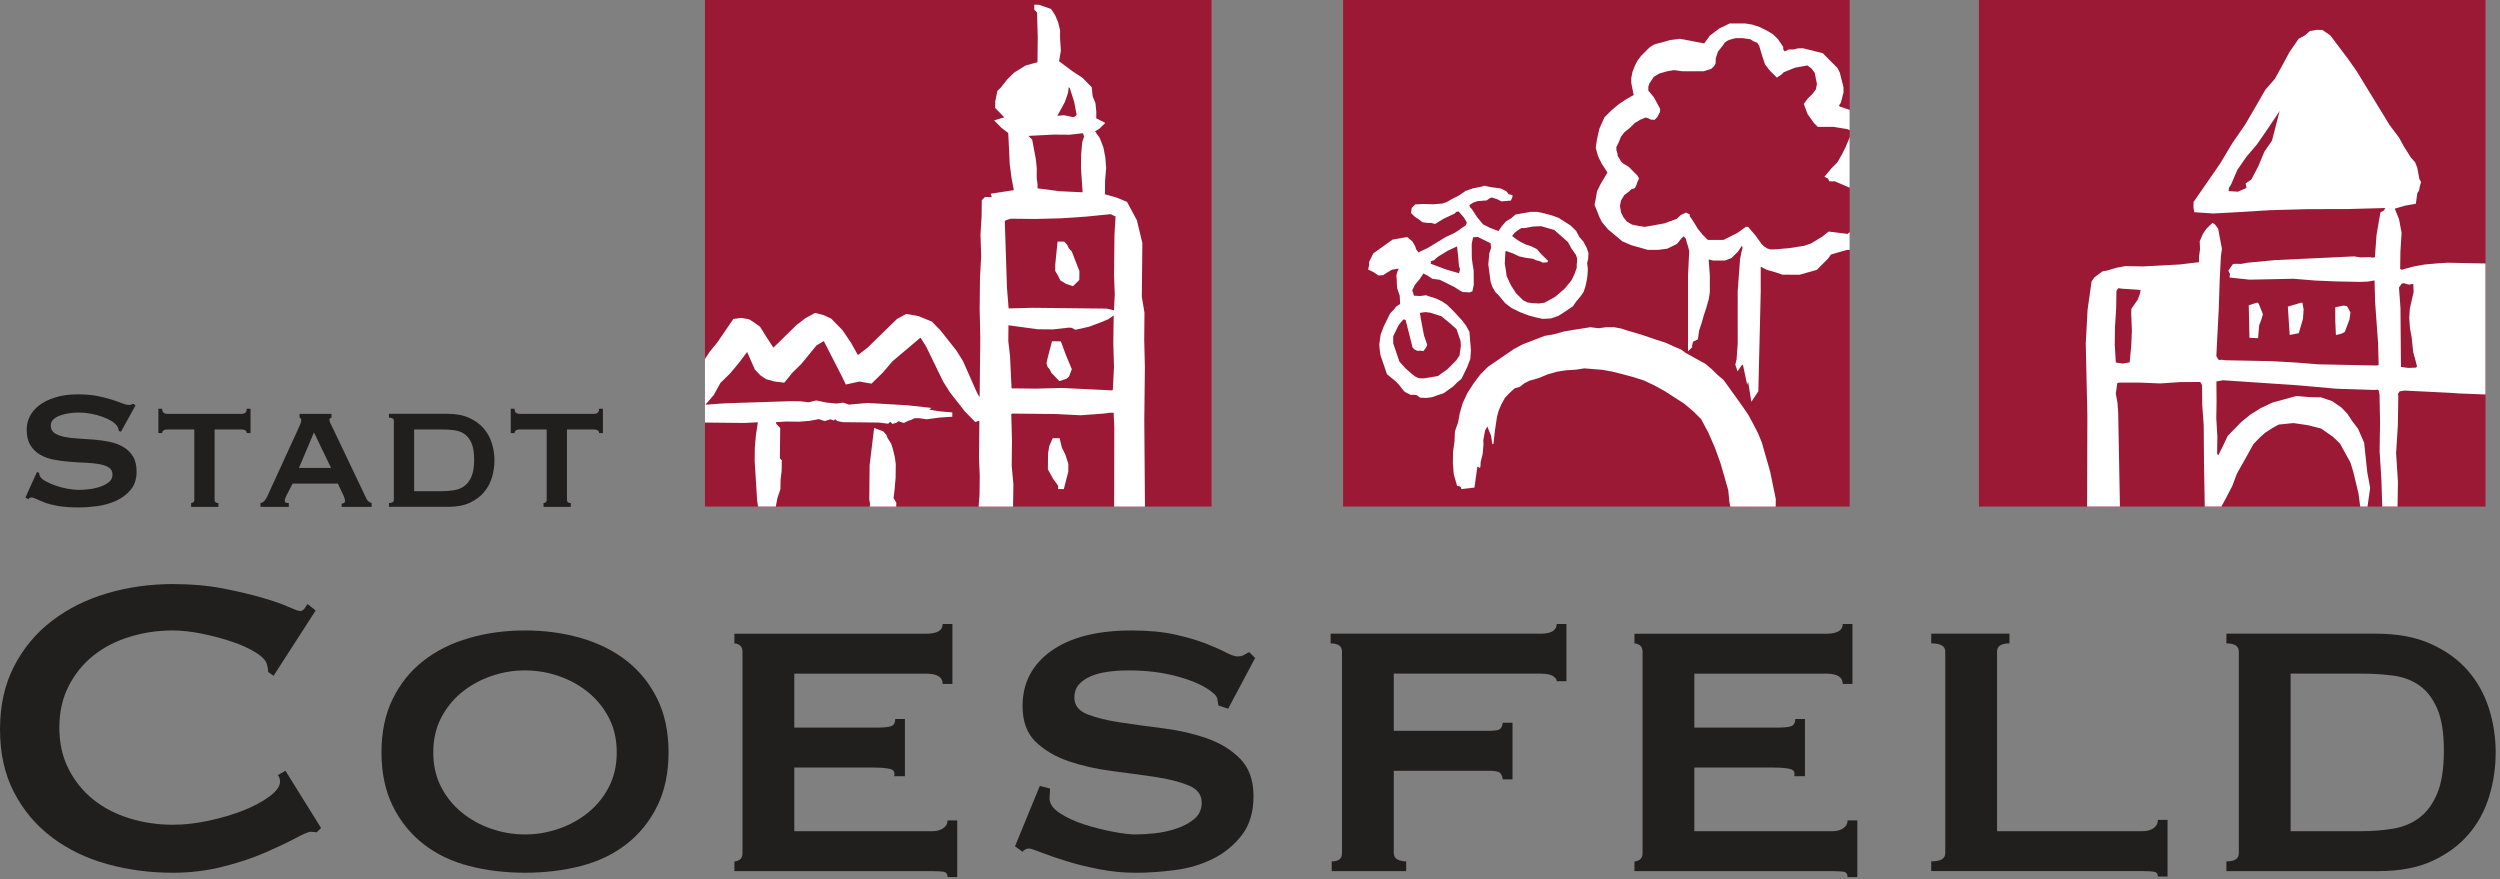 <?xml version="1.0" encoding="UTF-8" standalone="no"?><!DOCTYPE svg PUBLIC "-//W3C//DTD SVG 1.1//EN" "http://www.w3.org/Graphics/SVG/1.1/DTD/svg11.dtd"><svg width="100%" height="100%" viewBox="0 0 489 172" version="1.1" xmlns="http://www.w3.org/2000/svg" xmlns:xlink="http://www.w3.org/1999/xlink" xml:space="preserve" xmlns:serif="http://www.serif.com/" style="fill-rule:evenodd;clip-rule:evenodd;stroke-linejoin:round;stroke-miterlimit:2;"><rect x="0" y="0" width="489" height="172" fill="#808080" stroke="none"/><g><g><path d="M7.245,92.308l0.414,0.207c0,0.246 0.053,0.467 0.163,0.661c0.194,0.33 0.573,0.656 1.136,0.973c0.569,0.317 1.216,0.599 1.947,0.846c0.727,0.246 1.494,0.449 2.295,0.599c0.797,0.154 1.516,0.229 2.15,0.229c0.467,-0 1.074,-0.035 1.819,-0.106c0.744,-0.066 1.471,-0.211 2.189,-0.432c0.718,-0.22 1.339,-0.524 1.863,-0.911c0.52,-0.384 0.784,-0.894 0.784,-1.529c0,-0.634 -0.242,-1.101 -0.722,-1.409c-0.485,-0.3 -1.119,-0.52 -1.903,-0.661c-0.784,-0.137 -1.683,-0.225 -2.687,-0.269c-1.009,-0.039 -2.035,-0.101 -3.083,-0.185c-1.044,-0.083 -2.07,-0.22 -3.079,-0.414c-1.004,-0.189 -1.903,-0.515 -2.687,-0.969c-0.784,-0.458 -1.418,-1.075 -1.903,-1.863c-0.48,-0.784 -0.722,-1.81 -0.722,-3.079c-0,-0.854 0.198,-1.696 0.599,-2.524c0.401,-0.823 1.013,-1.555 1.841,-2.189c0.828,-0.634 1.872,-1.149 3.141,-1.55c1.268,-0.401 2.757,-0.599 4.466,-0.599c1.462,-0 2.726,0.11 3.806,0.33c1.074,0.22 2.004,0.454 2.788,0.7c0.784,0.251 1.449,0.485 1.986,0.705c0.538,0.22 0.983,0.33 1.344,0.33c0.383,0 0.66,-0.083 0.828,-0.246l0.493,0.33l-2.85,5.167l-0.414,-0.163c-0.057,-0.388 -0.167,-0.705 -0.334,-0.952c-0.221,-0.33 -0.582,-0.656 -1.093,-0.973c-0.511,-0.317 -1.11,-0.599 -1.801,-0.846c-0.688,-0.251 -1.432,-0.449 -2.229,-0.599c-0.802,-0.154 -1.599,-0.229 -2.401,-0.229c-0.603,0 -1.233,0.049 -1.881,0.146c-0.647,0.096 -1.233,0.242 -1.757,0.431c-0.524,0.194 -0.956,0.45 -1.299,0.767c-0.348,0.317 -0.52,0.709 -0.52,1.18c-0,0.661 0.242,1.154 0.722,1.489c0.485,0.33 1.119,0.577 1.903,0.744c0.784,0.163 1.683,0.273 2.687,0.331c1.009,0.053 2.035,0.123 3.083,0.207c1.044,0.079 2.07,0.224 3.079,0.431c1.004,0.207 1.903,0.538 2.687,0.996c0.784,0.453 1.418,1.066 1.903,1.837c0.48,0.77 0.722,1.779 0.722,3.017c0,1.436 -0.379,2.607 -1.136,3.515c-0.758,0.911 -1.7,1.625 -2.832,2.149c-1.132,0.524 -2.353,0.877 -3.661,1.057c-1.308,0.176 -2.528,0.269 -3.656,0.269c-1.572,-0 -2.889,-0.093 -3.951,-0.269c-1.061,-0.18 -1.942,-0.401 -2.647,-0.66c-0.7,-0.265 -1.26,-0.498 -1.674,-0.705c-0.414,-0.207 -0.771,-0.309 -1.074,-0.309c-0.194,0 -0.37,0.111 -0.538,0.326l-0.577,-0.326l2.273,-5.003Z" style="fill:#211e1e;fill-rule:nonzero;"/><path d="M37.387,98.397c0.136,-0 0.273,-0.049 0.414,-0.146c0.136,-0.096 0.207,-0.255 0.207,-0.475l-0,-13.769l-5.378,-0c-0.22,-0 -0.427,0.057 -0.617,0.167c-0.194,0.11 -0.29,0.286 -0.29,0.537l-0.745,0l0,-4.757l0.745,0c-0,0.388 0.096,0.648 0.29,0.784c0.19,0.141 0.397,0.212 0.617,0.212l14.721,-0c0.22,-0 0.427,-0.071 0.621,-0.212c0.189,-0.136 0.286,-0.396 0.286,-0.784l0.744,0l0,4.757l-0.744,0c0,-0.251 -0.097,-0.427 -0.286,-0.537c-0.194,-0.11 -0.401,-0.167 -0.621,-0.167l-5.374,-0l0,13.769c0,0.414 0.247,0.621 0.744,0.621l0,0.744l-5.334,0l-0,-0.744Z" style="fill:#211e1e;fill-rule:nonzero;"/><path d="M64.757,91.53l-3.347,-6.946l-2.938,6.946l6.285,-0Zm-13.808,6.867c0.33,-0.058 0.599,-0.216 0.806,-0.476c0.207,-0.264 0.365,-0.502 0.475,-0.727l6.158,-13.434c0.167,-0.388 0.3,-0.696 0.396,-0.929c0.093,-0.234 0.141,-0.463 0.141,-0.683c0,-0.168 -0.035,-0.269 -0.101,-0.313c-0.07,-0.04 -0.145,-0.088 -0.229,-0.145l0,-0.74l6.246,-0l-0,0.74c-0.084,0.057 -0.176,0.097 -0.269,0.127c-0.097,0.027 -0.145,0.137 -0.145,0.331c-0,0.163 0.062,0.365 0.185,0.599c0.123,0.233 0.255,0.502 0.392,0.806l6.699,14.055c0.137,0.251 0.291,0.428 0.454,0.538c0.168,0.11 0.344,0.194 0.537,0.251l0,0.744l-5.871,0l0,-0.621c0.141,0 0.282,-0.044 0.436,-0.123c0.15,-0.084 0.225,-0.234 0.225,-0.458c-0,-0.163 -0.027,-0.313 -0.079,-0.454c-0.058,-0.136 -0.124,-0.317 -0.208,-0.537l-1.118,-2.357l-8.845,0l-1.158,2.233c-0.11,0.221 -0.203,0.419 -0.269,0.6c-0.071,0.18 -0.106,0.339 -0.106,0.475c0,0.22 0.071,0.357 0.207,0.414c0.137,0.058 0.331,0.084 0.582,0.084l-0,0.744l-5.541,0l-0,-0.744Z" style="fill:#211e1e;fill-rule:nonzero;"/><path d="M86.377,96.074c0.854,-0 1.669,-0.062 2.44,-0.185c0.771,-0.123 1.449,-0.401 2.026,-0.828c0.577,-0.427 1.04,-1.048 1.383,-1.859c0.348,-0.815 0.52,-1.911 0.52,-3.29c-0,-1.379 -0.172,-2.458 -0.52,-3.242c-0.343,-0.788 -0.806,-1.379 -1.383,-1.779c-0.577,-0.401 -1.255,-0.648 -2.026,-0.745c-0.771,-0.097 -1.586,-0.145 -2.44,-0.145l-5.374,-0l-0,12.073l5.374,-0Zm-10.294,2.317c0.634,-0 0.951,-0.207 0.951,-0.621l0,-15.465c0,-0.414 -0.317,-0.621 -0.951,-0.621l-0,-0.74l11.491,-0c1.63,-0 3.022,0.26 4.18,0.784c1.154,0.524 2.101,1.207 2.828,2.044c0.731,0.841 1.269,1.806 1.612,2.898c0.348,1.088 0.52,2.211 0.52,3.365c-0,1.159 -0.167,2.282 -0.498,3.374c-0.33,1.088 -0.854,2.053 -1.572,2.894c-0.714,0.841 -1.639,1.519 -2.766,2.044c-1.132,0.524 -2.511,0.788 -4.136,0.788l-11.66,0l0.001,-0.744Z" style="fill:#211e1e;fill-rule:nonzero;"/><path d="M106.313,98.397c0.136,-0 0.273,-0.049 0.414,-0.146c0.136,-0.096 0.202,-0.255 0.202,-0.475l0,-13.769l-5.373,-0c-0.221,-0 -0.428,0.057 -0.622,0.167c-0.193,0.11 -0.286,0.286 -0.286,0.537l-0.744,0l-0,-4.757l0.744,0c0,0.388 0.093,0.648 0.286,0.784c0.194,0.141 0.401,0.212 0.622,0.212l14.72,-0c0.221,-0 0.428,-0.071 0.621,-0.212c0.19,-0.136 0.287,-0.396 0.287,-0.784l0.744,0l0,4.757l-0.744,0c-0,-0.251 -0.097,-0.427 -0.287,-0.537c-0.193,-0.11 -0.4,-0.167 -0.621,-0.167l-5.373,-0l-0,13.769c-0,0.414 0.246,0.621 0.74,0.621l-0,0.744l-5.33,0l-0,-0.744Z" style="fill:#211e1e;fill-rule:nonzero;"/><path d="M61.956,162.794c-0.216,0 -0.409,-0.018 -0.581,-0.053c-0.176,-0.035 -0.37,-0.053 -0.582,-0.053c-0.422,0 -1.422,0.423 -3.008,1.269c-1.581,0.841 -3.59,1.793 -6.017,2.85c-2.427,1.052 -5.189,1.969 -8.285,2.744c-3.097,0.775 -6.334,1.158 -9.708,1.158c-4.436,0 -8.695,-0.559 -12.774,-1.687c-4.083,-1.127 -7.686,-2.867 -10.817,-5.224c-3.132,-2.356 -5.612,-5.294 -7.44,-8.814c-1.832,-3.519 -2.744,-7.633 -2.744,-12.35c-0,-4.643 0.912,-8.739 2.744,-12.293c1.828,-3.555 4.308,-6.528 7.44,-8.92c3.131,-2.392 6.734,-4.184 10.817,-5.382c4.079,-1.198 8.339,-1.797 12.774,-1.797c3.585,-0 6.84,0.281 9.761,0.845c2.92,0.564 5.47,1.163 7.651,1.797c2.18,0.63 3.907,1.229 5.175,1.793c1.264,0.564 2.039,0.841 2.321,0.841c0.353,0 0.648,-0.171 0.895,-0.524c0.246,-0.352 0.44,-0.634 0.581,-0.846l1.581,1.269l-8.232,12.769l-1.053,-0.74c0,-0.211 -0.018,-0.423 -0.053,-0.63c-0.035,-0.211 -0.088,-0.458 -0.158,-0.74c-0.141,-0.775 -0.846,-1.568 -2.11,-2.374c-1.269,-0.81 -2.832,-1.533 -4.7,-2.167c-1.863,-0.63 -3.832,-1.159 -5.907,-1.581c-2.079,-0.423 -3.995,-0.635 -5.752,-0.635c-2.956,0 -5.792,0.423 -8.497,1.269c-2.709,0.841 -5.065,2.074 -7.074,3.691c-2.004,1.621 -3.607,3.607 -4.801,5.964c-1.198,2.361 -1.797,5.052 -1.797,8.078c-0,3.026 0.599,5.713 1.797,8.074c1.194,2.356 2.797,4.343 4.801,5.96c2.009,1.621 4.365,2.85 7.074,3.695c2.704,0.846 5.541,1.269 8.497,1.269c2.251,-0 4.607,-0.265 7.069,-0.793c2.462,-0.529 4.713,-1.194 6.757,-2.004c2.039,-0.811 3.744,-1.727 5.118,-2.744c1.37,-1.022 2.057,-1.987 2.057,-2.903c0,-0.493 -0.141,-0.916 -0.423,-1.269l1.48,-0.845l6.964,11.188l-0.841,0.845Z" style="fill:#211e1e;fill-rule:nonzero;"/><path d="M102.693,131.131c-2.255,0 -4.453,0.366 -6.598,1.106c-2.145,0.74 -4.066,1.792 -5.753,3.167c-1.687,1.374 -3.043,3.043 -4.061,5.012c-1.022,1.969 -1.533,4.224 -1.533,6.757c0,2.533 0.511,4.783 1.533,6.752c1.017,1.974 2.374,3.643 4.061,5.013c1.687,1.374 3.608,2.431 5.753,3.167c2.145,0.74 4.343,1.11 6.598,1.11c2.251,-0 4.449,-0.37 6.594,-1.11c2.145,-0.736 4.065,-1.793 5.752,-3.167c1.692,-1.37 3.044,-3.039 4.066,-5.013c1.017,-1.969 1.528,-4.219 1.528,-6.752c0,-2.533 -0.511,-4.788 -1.528,-6.757c-1.022,-1.969 -2.374,-3.638 -4.066,-5.012c-1.687,-1.375 -3.607,-2.427 -5.752,-3.167c-2.145,-0.74 -4.343,-1.106 -6.594,-1.106m-0,-7.814c3.867,0 7.51,0.493 10.924,1.48c3.409,0.987 6.386,2.462 8.919,4.431c2.533,1.969 4.537,4.453 6.017,7.44c1.475,2.991 2.215,6.492 2.215,10.505c0,4.008 -0.74,7.51 -2.215,10.501c-1.48,2.99 -3.484,5.47 -6.017,7.439c-2.533,1.974 -5.51,3.396 -8.919,4.277c-3.414,0.881 -7.057,1.317 -10.924,1.317c-3.872,0 -7.514,-0.436 -10.924,-1.317c-3.413,-0.881 -6.386,-2.303 -8.919,-4.277c-2.533,-1.969 -4.541,-4.449 -6.017,-7.439c-1.48,-2.991 -2.215,-6.493 -2.215,-10.501c-0,-4.013 0.735,-7.514 2.215,-10.505c1.476,-2.987 3.484,-5.471 6.017,-7.44c2.533,-1.969 5.506,-3.444 8.919,-4.431c3.41,-0.987 7.052,-1.48 10.924,-1.48" style="fill:#211e1e;fill-rule:nonzero;"/><path d="M184.388,133.77c-0,-1.335 -1.088,-2.004 -3.269,-2.004l-25.754,-0l-0,10.553l16.253,0c1.194,0 2.075,-0.088 2.639,-0.26c0.563,-0.176 0.845,-0.652 0.845,-1.427l1.899,0l-0,11.188l-2.11,0c0.211,-0.775 -0.071,-1.246 -0.846,-1.423c-0.775,-0.176 -1.863,-0.264 -3.272,-0.264l-15.408,0l-0,12.452l27.018,0c0.846,0 1.546,-0.194 2.11,-0.581c0.564,-0.383 0.846,-0.894 0.846,-1.529l1.898,0l0,11.083l-1.898,-0c-0,-0.635 -0.282,-0.987 -0.846,-1.058c-0.564,-0.07 -1.264,-0.105 -2.11,-0.105l-38.735,-0l0,-1.899c0.352,0 0.705,-0.123 1.057,-0.37c0.348,-0.246 0.524,-0.647 0.524,-1.211l0,-39.475c0,-0.564 -0.176,-0.969 -0.524,-1.216c-0.352,-0.246 -0.705,-0.37 -1.057,-0.37l0,-1.898l37.47,-0c2.181,-0 3.268,-0.634 3.268,-1.898l1.903,-0l0,11.712l-1.901,-0Z" style="fill:#211e1e;fill-rule:nonzero;"/><path d="M205.395,154.247c-0,0.282 -0.018,0.581 -0.053,0.898c-0.035,0.318 -0.053,0.652 -0.053,1.005c0,1.052 0.67,2.021 2.004,2.898c1.339,0.881 2.938,1.621 4.806,2.22c1.863,0.599 3.726,1.07 5.594,1.423c1.863,0.352 3.321,0.528 4.378,0.528c0.982,0 2.198,-0.07 3.643,-0.211c1.44,-0.141 2.867,-0.441 4.272,-0.899c1.405,-0.453 2.603,-1.088 3.59,-1.898c0.982,-0.806 1.476,-1.881 1.476,-3.22c-0,-1.546 -0.864,-2.674 -2.586,-3.378c-1.722,-0.701 -3.885,-1.247 -6.488,-1.635c-2.608,-0.383 -5.422,-0.775 -8.444,-1.162c-3.026,-0.384 -5.845,-1.018 -8.444,-1.899c-2.607,-0.881 -4.77,-2.145 -6.492,-3.797c-1.727,-1.656 -2.586,-3.995 -2.586,-7.021c0,-4.501 1.863,-8.091 5.594,-10.765c3.726,-2.673 8.972,-4.013 15.724,-4.013c3.308,0 6.141,0.265 8.497,0.793c2.357,0.529 4.348,1.11 5.964,1.74c1.621,0.634 2.938,1.216 3.96,1.745c1.017,0.524 1.775,0.792 2.268,0.792c0.564,0 0.987,-0.088 1.269,-0.268c0.277,-0.172 0.63,-0.366 1.053,-0.577l1.162,1.158l-5.281,9.924l-1.898,-0.634l-0.212,-1.269c-0.07,-0.423 -0.387,-0.841 -0.947,-1.264c-1.409,-1.198 -3.59,-2.216 -6.545,-3.061c-2.956,-0.846 -6.264,-1.269 -9.919,-1.269c-1.41,0 -2.749,0.093 -4.013,0.264c-1.264,0.177 -2.392,0.476 -3.379,0.899c-0.986,0.423 -1.757,0.969 -2.321,1.638c-0.564,0.666 -0.845,1.494 -0.845,2.48c-0,1.546 0.863,2.656 2.585,3.321c1.727,0.67 3.889,1.198 6.493,1.586c2.603,0.388 5.417,0.775 8.443,1.158c3.026,0.388 5.841,1.04 8.444,1.956c2.603,0.916 4.766,2.251 6.493,4.008c1.722,1.762 2.585,4.189 2.585,7.286c0,3.096 -0.757,5.629 -2.268,7.598c-1.515,1.969 -3.401,3.519 -5.647,4.642c-2.255,1.128 -4.735,1.868 -7.444,2.216c-2.709,0.352 -5.259,0.529 -7.651,0.529c-2.392,-0 -4.766,-0.23 -7.122,-0.683c-2.361,-0.458 -4.506,-0.987 -6.44,-1.586c-1.938,-0.594 -3.572,-1.158 -4.907,-1.687c-1.339,-0.528 -2.149,-0.793 -2.431,-0.793c-0.493,0 -0.912,0.212 -1.264,0.635l-1.48,-1.058l4.858,-11.821l2.005,0.528Z" style="fill:#211e1e;fill-rule:nonzero;"/><path d="M304.5,133.24c-0,-0.353 -0.247,-0.687 -0.74,-1.005c-0.494,-0.317 -1.339,-0.475 -2.533,-0.475l-28.604,-0l0,11.188l18.575,-0c1.198,-0 1.934,-0.119 2.216,-0.37c0.281,-0.243 0.458,-0.648 0.532,-1.212l1.899,0l-0,11.083l-1.899,-0c-0.074,-0.564 -0.251,-0.987 -0.532,-1.269c-0.282,-0.277 -1.018,-0.418 -2.216,-0.418l-18.575,-0l0,16.147c0,0.564 0.247,0.964 0.74,1.211c0.489,0.247 1.053,0.37 1.687,0.37l0,1.903l-14.566,-0l-0,-1.903c1.339,0 2.008,-0.529 2.008,-1.581l0,-39.475c0,-1.057 -0.74,-1.582 -2.22,-1.582l0,-1.902l40.955,-0c1.193,-0 2.039,-0.177 2.532,-0.529c0.494,-0.352 0.74,-0.806 0.74,-1.37l1.899,0l-0,11.188l-1.898,0.001Z" style="fill:#211e1e;fill-rule:nonzero;"/><path d="M360.44,133.77c-0,-1.335 -1.093,-2.004 -3.273,-2.004l-25.754,-0l-0,10.553l16.253,0c1.198,0 2.075,-0.088 2.638,-0.26c0.564,-0.176 0.846,-0.652 0.846,-1.427l1.898,0l0,11.188l-2.109,0c0.211,-0.775 -0.071,-1.246 -0.846,-1.423c-0.771,-0.176 -1.863,-0.264 -3.273,-0.264l-15.407,0l-0,12.452l27.023,0c0.841,0 1.546,-0.194 2.109,-0.581c0.56,-0.383 0.842,-0.894 0.842,-1.529l1.903,0l-0,11.083l-1.903,-0c-0,-0.635 -0.282,-0.987 -0.842,-1.058c-0.563,-0.07 -1.268,-0.105 -2.109,-0.105l-38.739,-0l-0,-1.899c0.352,0 0.705,-0.123 1.057,-0.37c0.352,-0.246 0.529,-0.647 0.529,-1.211l-0,-39.475c-0,-0.564 -0.177,-0.969 -0.529,-1.216c-0.352,-0.246 -0.705,-0.37 -1.057,-0.37l-0,-1.898l37.47,-0c2.18,-0 3.273,-0.634 3.273,-1.898l1.898,-0l0,11.712l-1.898,-0Z" style="fill:#211e1e;fill-rule:nonzero;"/><path d="M393.05,123.948l-0,1.899c-1.621,-0 -2.427,0.528 -2.427,1.585l0,35.145l28.498,0c0.846,0 1.546,-0.193 2.11,-0.581c0.559,-0.383 0.845,-0.929 0.845,-1.634l1.899,-0l-0,11.082l-1.899,-0c0,-0.564 -0.286,-0.881 -0.845,-0.951c-0.564,-0.071 -1.264,-0.106 -2.11,-0.106l-41.373,-0l0,-1.899c1.828,0 2.744,-0.528 2.744,-1.581l0,-39.475c0,-1.057 -0.916,-1.586 -2.744,-1.586l0,-1.898l15.302,0Z" style="fill:#211e1e;fill-rule:nonzero;"/><path d="M461.766,162.58c2.18,-0 4.259,-0.159 6.228,-0.476c1.969,-0.313 3.696,-1.017 5.171,-2.11c1.48,-1.088 2.656,-2.673 3.537,-4.748c0.881,-2.075 1.322,-4.872 1.322,-8.391c-0,-3.519 -0.441,-6.281 -1.322,-8.285c-0.881,-2.004 -2.057,-3.519 -3.537,-4.541c-1.475,-1.018 -3.202,-1.652 -5.171,-1.899c-1.969,-0.246 -4.048,-0.37 -6.228,-0.37l-13.721,0l0,30.82l13.721,-0Zm-26.279,5.911c1.617,-0 2.427,-0.529 2.427,-1.581l0,-39.475c0,-1.058 -0.81,-1.586 -2.427,-1.586l0,-1.898l29.34,-0c4.154,-0 7.709,0.669 10.664,2.004c2.956,1.339 5.365,3.079 7.228,5.224c1.863,2.149 3.233,4.611 4.114,7.391c0.881,2.779 1.322,5.646 1.322,8.602c-0,2.956 -0.423,5.823 -1.269,8.602c-0.841,2.78 -2.18,5.242 -4.008,7.387c-1.833,2.145 -4.189,3.889 -7.074,5.224c-2.885,1.339 -6.4,2.004 -10.554,2.004l-29.763,0l0,-1.898Z" style="fill:#211e1e;fill-rule:nonzero;"/></g><g><rect x="137.891" y="-0.003" width="99.088" height="99.088" style="fill:#9c1935;fill-rule:nonzero;"/><rect x="262.71" y="-0.003" width="99.083" height="99.088" style="fill:#9c1935;fill-rule:nonzero;"/><rect x="387.084" y="-0.003" width="99.083" height="99.088" style="fill:#9c1935;fill-rule:nonzero;"/></g><g><path d="M472.591,71.906l-1.573,0.057l-1.391,-0.202l-0.031,-3.832l-0.031,-3.837l-0.031,-3.832l-0.291,-4.012l0.177,-0.26l0.18,-0.256l0.176,-0.26l0.441,-0.075l0.956,0.278l0.872,-0.154l0.066,1.568l-0.749,3.295l-0.11,1.828l0.145,2.004l0.322,1.753l0.304,2.88l0.749,2.802l-0.181,0.255Zm-53.997,-14.495l-0.459,1.211l-0.713,1.031l-0.533,0.775l-0.018,1.132l0.066,1.568l0.062,1.568l-0.128,2.96l-0.308,3.216l-1.313,0.237l-1.396,-0.202l-0.207,-3.577l0.049,-3.396l0.229,-3.651l0.048,-3.401l0.357,-0.515l0.696,0.101l3.664,0.251l-0.096,0.692Zm25.811,-29.917l-1.502,2.19l-1.149,2.77l-1.379,2.652l-1.127,0.766l0.163,0.877l-1.67,0.749l-1.832,-0.124l0.097,-0.696l0.356,-0.515l1.265,-2.934l1.783,-2.581l2.044,-2.396l1.965,-2.837l0.176,-0.255l2.299,-3.44l-1.489,5.774Zm38.877,23.985l-4.542,-0.093l-2.008,0.132l-2.449,0.216l-2.185,0.392l-2.37,0.648l-0.255,-0.177l0.048,-3.4l0.229,-3.652l-0.488,-2.625l-0.842,-2.105l1.929,-0.573l2.19,-0.392l0.29,-2.083l0.357,-0.516l0.101,-0.696l0.273,-0.951l-0.339,-0.617l-0.242,-1.312l-0.163,-0.872l-0.418,-1.058l-0.859,-0.973l-1.282,-2.031l-1.022,-1.849l-1.797,-2.388l-1.621,-2.647l-1.617,-2.647l-1.621,-2.643l-1.62,-2.648l-1.538,-2.206l-1.801,-2.388l-1.797,-2.391l-1.555,-1.075l-1.137,-0.022l-1.312,0.233l-0.974,0.85l-1.229,0.674l-1.783,2.577l-1.348,2.502l-1.524,2.757l-1.864,2.141l-1.885,3.273l-2.057,3.528l-2.497,3.612l-2.418,4.043l-2.674,3.867l-2.497,3.608l-0.018,1.132l0.163,0.876l3.665,0.247l3.581,-0.189l7.602,-0.458l7.422,-0.203l7.682,-0.018l7.426,-0.198l-0.357,0.515l-0.616,0.335l-0.767,4.427l-0.321,4.347l-0.441,0.08l-0.696,-0.102l-1.572,0.058l-1.396,-0.203l-5.154,0.247l-5.153,0.242l-5.154,0.247l-5.334,0.502l-1.313,0.238l-1.132,-0.022l-0.44,0.074l-0.714,1.031l-0.176,0.26l0.339,0.617l-0.096,0.696l3.92,0.422l8.558,-0.176l4.361,0.353l4.1,0.167l4.537,0.093l1.573,-0.058l1.312,-0.233l0.115,4.268l0.581,8.025l0.11,4.273l-0.436,0.079l-11.346,-0.229l-4.36,-0.348l-4.797,-0.273l-4.537,-0.088l-4.541,-0.092l-0.696,-0.102l-0.436,0.08l-0.26,-0.181l-0.339,-0.617l0.242,-4.783l0.247,-4.788l0.163,-5.224l0.247,-4.784l0.193,-1.392l-0.242,-1.308l-0.247,-1.312l-0.242,-1.313l-0.594,-0.797l-0.52,-0.357l-1.154,1.11l-0.714,1.031l-0.63,1.466l0.062,1.568l-0.194,1.392l-0.017,1.132l-3.758,0.445l-3.585,0.194l-3.581,0.189l-3.405,-0.07l-1.748,0.313l-1.93,0.572l-0.876,0.154l-1.586,1.19l-0.537,0.775l-0.388,2.779l-0.392,2.78l-0.357,6.611l0.318,13.945l-0.053,17.923l6.422,0l-0.34,-18.323l-0.145,-2.009l-0.326,-1.748l0.097,-0.692l0.101,-0.696l0.097,-0.696l0.436,-0.079l3.841,-0.009l4.101,0.168l4.021,-0.269l3.841,-0.009l0.339,0.617l0.031,3.832l0.291,4.017l0.062,7.664l0.096,5.405l0.049,2.827l3.251,0l0.964,-1.783l1.167,-2.242l0.908,-2.423l1.704,-3.013l1.524,-2.757l1.326,-1.37l0.974,-0.85l1.414,-0.929l1.229,-0.674l2.885,-0.291l2.788,0.405l2.612,0.661l2.33,1.616l1.379,1.335l1.021,1.85l1.018,1.85l0.586,1.929l0.986,4.114l0.34,2.572l1.431,0l0.515,-3.66l-0.568,-3.061l-0.304,-2.881l-0.308,-2.881l-1.181,-2.722l-1.202,-1.594l-0.938,-1.414l-1.119,-1.154l-1.815,-1.256l-2.171,-0.739l-2.269,-0.045l-2.528,-0.224l-2.365,0.647l-2.37,0.652l-2.286,1.084l-2.026,1.268l-1.767,1.445l-1.33,1.365l-1.326,1.37l-0.814,1.722l-0.987,1.987l-0.26,-0.181l0.048,-3.396l-0.211,-3.576l0.053,-3.396l-0.031,-3.832l0.436,-0.08l0.877,-0.154l14.649,0.987l7.585,0.674l7.506,0.238l0.436,-0.075l0.26,0.176l0.083,0.44l0.08,0.436l0.097,5.401l-0.084,5.66l0.352,5.585l0.159,5.184l2.995,0l0.075,-4.858l-0.357,-5.581l0.344,-5.484l0.083,-5.66l-0.083,-0.436l0.356,-0.515l0.437,-0.08l0.44,-0.079l8.897,0.441l1.833,0.123l5.175,0.203l0,-25.623l-2.88,-0.056Z" style="fill:#fff;fill-rule:nonzero;"/><path d="M456.771,60.11l0.009,2.656l0.123,2.771l1.128,-0.282l0.612,-0.335l0.458,-1.211l0.454,-1.211l0.193,-1.388l-0.682,-1.233l-0.696,-0.102l-1.599,0.335Z" style="fill:#fff;fill-rule:nonzero;"/><path d="M447.502,59.969l0.361,5.546l1.343,-0.26l0.436,-0.079l0.829,-2.859l0.114,-1.828l-0.242,-1.308l-0.436,0.075l-2.405,0.713Z" style="fill:#fff;fill-rule:nonzero;"/><path d="M439.857,59.715l0.136,6.355l1.687,0.08l0.212,-2.52l0.458,-1.211l0.273,-0.956l-0.419,-1.053l-0.422,-1.052l-0.26,-0.181l-1.665,0.538Z" style="fill:#fff;fill-rule:nonzero;"/><path d="M346.232,92.206l-1.63,-5.691l-0.731,-1.77l-0.986,-1.916l-0.934,-1.714l-1.132,-1.656l-3.665,-5.109l-1.163,-0.987l-1.224,-1.189l-1.159,-0.987l-1.308,-0.722l-2.616,-1.454l-0.846,-0.634l-1.247,-0.524l-1.775,-0.811l-2.176,-0.696l-2.444,-0.841l-2.643,-0.78l-1.454,-0.466l-1.392,-0.26l-1.541,0.004l-1.48,0.203l-1.599,-0.203l-1.683,0.264l-1.687,0.265l-1.885,0.321l-1.832,0.524l-1.886,0.322l-4.356,1.687l-1.713,0.929l-1.656,1.137l-1.652,1.136l-1.656,1.132l-1.538,1.542l-1.277,1.687l-1.22,1.889l-0.956,2.031l-0.55,1.92l-0.348,1.859l-0.608,1.713l-0.084,2.005l-0.291,2.061l-0.026,2.211l0.176,2.149l0.643,2.238l0.463,0.084l0.264,0.145l0.115,0.405l2.559,-0.29l0.286,-2.066l0.291,-2.061l0.519,0.29l0.088,-0.462l0.027,-0.67l0.405,-1.656l0.145,-1.802l-0.03,-0.872l0.176,-0.929l0.172,-0.929l0.436,-0.785l0.726,1.771l0.265,1.683l0.202,-0.058l0.317,-2.73l0.375,-2.529l0.317,-1.189l0.524,-1.251l0.723,-1.304l0.845,-0.903l1.044,-0.96l1.013,-0.291l0.903,-0.7l0.956,-0.493l1.832,-0.524l1.771,-0.727l1.828,-0.524l1.683,-0.265l1.946,-0.119l1.687,-0.264l3.604,0.291l1.858,0.343l1.656,0.406l2.383,0.638l2.176,0.696l2.035,0.956l2.093,1.159l1.889,1.22l1.89,1.215l1.744,1.48l1.542,1.538l1.427,2.673l1.277,2.934l1.079,2.99l0.877,3.048l0.639,2.238l0.233,2.352l0.167,0.859l8.88,0l0.018,-1.476l-0.555,-2.704l-0.555,-2.7Z" style="fill:#fff;fill-rule:nonzero;"/><path d="M281.237,73.558l-1.326,0.22l-1.33,0.216l-0.7,0.009l-0.489,-0.071l-0.564,-0.273l-0.634,-0.489l-1.335,-1.18l-1.132,-1.255l-0.639,-1.886l-0.572,-1.673l-0.009,-1.401l0.555,-1.128l0.55,-1.123l0.837,-0.982l0.207,-0.071l0.282,0.137l0.718,2.797l0.648,2.585l0.352,0.348l0.559,0.278l0.701,-0.009l0.493,0.071l0.485,-0.635l0.277,-0.563l-0.643,-1.886l-0.581,-3.074l-0.216,-1.33l1.119,-0.146l0.982,0.132l1.053,0.344l1.048,0.343l1.621,1.322l1.339,1.18l0.784,2.304l0.075,0.912l-0.132,0.982l-0.137,0.978l-0.625,0.916l-1.736,1.762l-1.885,1.339Zm-1.33,-22.464l0.63,-0.216l0.348,-0.348l0.555,-0.427l1.744,-1.062l1.815,-0.85l0.224,2.031l0.15,1.819l0.216,0.626l-0.207,0.775l-2.594,-0.753l-2.947,-1.106l0.066,-0.489Zm14.487,-0.722l0.066,-1.19l0.207,-0.07l1.335,0.48l1.123,0.551l1.26,0.273l1.476,0.202l0.559,0.278l0.771,0.202l0.564,0.278l0.907,-0.075l0.141,-0.282l-1.41,-1.392l-0.775,-0.903l-1.123,-0.555l-1.057,-0.343l-1.123,-0.551l-0.912,-0.625l-0.634,-0.485l0.489,-0.634l0.555,-0.423l0.766,-0.498l0.7,-0.004l1.538,-0.291l1.612,-0.079l2.594,0.753l2.674,2.365l0.638,1.185l0.921,1.326l0.211,0.63l0.005,0.7l-0.066,0.489l0.004,0.701l-0.48,1.334l-0.555,1.123l-1.321,1.617l-1.806,1.555l-0.978,0.564l-1.189,0.638l-1.119,0.146l-1.189,-0.062l-0.983,-0.132l-0.841,-0.414l-1.409,-1.392l-0.991,-1.537l-0.851,-1.815l-0.145,-1.119l-0.22,-1.326l0.061,-1.193Zm-9.435,24.495l0.903,-0.776l0.555,-1.123l0.551,-1.123l0.621,-1.617l0.128,-1.682l-0.15,-1.819l-0.15,-1.815l-0.638,-1.189l-0.846,-1.115l-1.48,-1.599l-1.41,-1.392l-0.916,-0.625l-1.123,-0.555l-1.053,-0.339l-1.052,-0.348l-1.119,0.15l-1.189,-0.062l-0.216,-0.63l-0.141,-0.418l0.277,-0.564l0.273,-0.56l0.837,-0.986l0.621,-0.912l0.141,-0.282l0.842,0.414l0.916,0.626l1.471,0.198l2.81,1.383l1.194,0.762l0.559,0.277l0.701,-0.004l0.493,0.066l0.625,-0.216l0.273,-1.26l-0.017,-2.801l-0.216,-1.33l-0.15,-1.119l-0.009,-1.396l-0.009,-1.401l0.273,-1.264l0.908,-0.075l0.845,0.414l1.683,0.828l0.079,0.912l-0.343,1.053l-0.199,2.171l0.296,2.238l0.145,1.119l0.357,1.048l0.568,0.978l0.705,0.696l1.198,1.462l1.268,0.973l1.683,0.829l1.616,0.621l1.542,0.409l1.264,0.273l1.608,-0.083l1.467,-0.498l1.533,-0.991l1.325,-0.916l0.626,-0.917l0.832,-0.986l0.626,-0.912l0.343,-1.053l0.274,-1.259l0.132,-0.983l0.061,-1.189l-0.145,-1.123l0.203,-0.771l0.066,-1.189l-0.357,-1.049l-0.639,-1.184l-0.775,-0.908l-0.639,-1.185l-1.057,-1.044l-1.193,-0.762l-1.199,-0.762l-1.33,-0.484l-1.541,-0.41l-1.265,-0.268l-1.4,0.004l-2.868,0.511l-0.903,0.775l-0.978,0.568l-0.832,0.983l-0.626,0.916l-1.616,-0.621l-1.405,-0.692l-1.198,-1.462l-0.991,-1.533l-0.353,-0.348l-0.141,-0.418l0.767,-0.498l0.841,-0.282l0.907,-0.079l0.908,-0.075l0.559,-0.423l0.419,-0.141l1.052,0.343l0.842,0.415l0.911,-0.075l0.912,-0.08l0.273,-0.559l0.066,-0.493l-0.77,-0.203l-0.423,-0.559l-1.123,-0.551l-0.983,-0.136l-0.978,-0.133l-1.264,-0.273l-0.63,0.216l-1.537,0.291l-1.467,0.498l-1.325,0.916l-1.397,0.709l-0.973,0.568l-0.837,0.286l-1.824,0.15l-1.889,-0.057l-1.608,0.079l-0.696,0.705l-0.136,0.982l0.704,0.696l0.916,0.621l0.635,0.489l0.978,0.132l0.7,-0.004l0.771,0.207l1.744,-1.062l1.815,-0.85l0.211,-0.075l0.348,-0.352l0.419,-0.141l0.352,0.348l0.775,0.903l0.568,0.978l-0.277,0.564l-0.766,0.493l-0.56,0.423l-0.766,0.497l-1.815,0.851l-3.489,2.123l-1.814,0.85l-0.423,-0.555l-0.212,-0.63l-0.568,-0.978l-0.987,-0.832l-2.867,0.506l-3.762,2.687l-0.414,0.841l-0.418,0.842l0.004,0.7l-0.202,0.771l1.123,0.555l0.912,0.625l0.912,-0.075l0.766,-0.497l0.978,-0.569l1.33,-0.216l-0.141,0.282l-0.136,0.278l-0.207,0.775l0.075,0.907l0.004,0.701l0.079,0.912l0.498,1.466l0.079,1.608l-0.766,0.493l-0.485,0.635l-0.695,0.704l-0.415,0.846l-0.832,1.683l-0.621,1.616l-0.132,0.978l-0.132,0.982l0.075,0.912l0.145,1.119l1.286,3.77l1.617,1.322l0.704,0.696l0.85,1.114l0.353,0.348l0.559,0.278l0.564,0.277l0.7,-0.009l0.489,0.071l0.635,0.484l1.189,0.062l1.119,-0.145l2.308,-0.784l1.881,-1.344l0.695,-0.704Z" style="fill:#fff;fill-rule:nonzero;"/><path d="M359.82,20.834l-0.106,-0.212l0.37,-0.555l0.511,-2.008l-0.009,-0.996l-0.714,-2.832l-0.462,-0.929l-2.885,-2.903l-3.85,-0.956l-0.991,0.009l-0.859,0.225l-0.925,-0l-0.828,0.383l-0.278,-0.418l0,-0.463l-1.008,-1.502l-0.978,-0.969l-1.176,-0.705l-1.427,-0.709l-1.432,-0.476l-1.436,-0.233l-3.008,-0l-2.022,0.982l-1.85,1.388l-1.11,1.537l-4.726,-0.903l-1.938,0.247l-1.612,0.462l-0.947,0.234l-0.692,0.233l-0.806,0.533l-1.647,1.647l-0.718,0.969l-0.476,0.947l-0.475,1.207l-0.238,1.212l0.009,0.982l0.453,2.259l0,0.066l-1.493,0.855l-1.409,0.943l-1.41,1.176l-1.387,1.387l-1,2.225l-0.467,2.101l-0.242,1.678l0.497,1.726l0.714,1.419l0.907,1.361l0.163,0.321l-1.321,2.203l-0.692,1.387l-0.255,1.458l-0.247,1.242l0.965,2.41l0.498,0.982l1.193,1.422l2.775,2.317l1.722,0.749l3.282,0.934l1.925,-0l1.85,-0.233l1.942,-0.952l0.767,-0.978l0.497,-0.493l0.436,0.436l0.221,0.872l0.224,0.674l0.22,0.885l-0.229,4.832l0,14.791l0.798,-0.793l-0.009,-0.277l0.198,-0.802l0.942,-0.471l0.243,-1.718l0.462,-1.396l0.463,-1.612l0.467,-1.397l0.471,-1.651l0.233,-1.436l-0.004,-3.26l-0.22,-3.109l0.03,-0.031l0.837,0.202l2.313,0l1.264,-0.484l1.286,-1.26l0.736,-1.101l0.136,0.136l0.01,0.278l-0.238,0.938l-0.234,1.189l-0.467,6.273l0.005,10.201l-0.225,3.189l-0.251,1.004l0.441,1.322l0.748,-1.128l0.3,-0.198l0.828,3.92l0.194,-0.586l0.625,3.942l1.37,-2.057l0.467,-19.381l-0,-4.981l1.26,0.625l1.607,0.458l1.388,0.463l3.33,0.017l3.387,-0.96l2.163,-2.163l0.634,-0.85l3.11,-0.89l0.52,0l-0,-3.479l-0.419,0.357l-3.695,-0.463l-1.216,0.982l-2.26,1.361l-1.343,0.45l-2.986,0.462l-2.753,0.229l-0.881,0l-0.617,-0.202l-0.617,-0.41l-0.436,-0.427l-1.171,-1.639l-1.472,-1.718l-0.453,0l-1.652,1.19l-2.718,1.356l-3.056,0l-1.058,-1.053l-0.903,-1.123l-0.7,-1.167l-0.876,-1.317l-0,-0.322l-0.745,-0.374l-1.053,0.524l-0.722,0.705l-2.445,0.89l-2.537,0.462l-1.343,0.225l-1.335,-0.22l-1.11,-0.225l-1.066,-0.639l-0.634,-0.837l-0.445,-0.889l-0.216,-1.295l0.212,-1.057l0.643,-1.071l0.912,-0.687l0.414,-0.414l0.744,-0.247l0.295,-0.603l0.216,-0.661l0.295,-0.586l-0.295,-0.59l-1.727,-1.735l-1.101,-0.652l-0.431,-0.432l-0.229,-0.449l-0.414,-0.626l-0,-0.378l-0.234,-0.736l0,-0.586l0.445,-0.885l0.449,-1.123l0.652,-0.868l1.15,-0.925l0.872,-0.881l1.119,-0.674l1.061,-0.423l0.555,0.181l0.467,0.233l0.705,0.031l0.546,-0.546l0.515,-1l0.027,-0.59l-1.22,-2.264l-1.093,-1.308l0,-0.776l0.207,-0.616l0.868,-1.304l1.07,-0.643l1.555,-0.445l1.344,-0.225l1.616,0.229l4.163,0l1.48,-0.48l0.572,-0.528l0.287,-0.538l0.03,-1.004l0.432,-1.299l0.907,-1.137l0.432,-0.647l0.617,-0.41l0.634,-0.216l0.859,-0.22l1.348,-0.004l1.555,0.22l0.643,0.427l0.669,0.238l0.388,0.582l0.683,2.277l0.462,1.387l0.995,1.269l1.318,1.321l0.933,-0.625l0.419,-0.423l2.206,-0.89l2.423,-0.44l0.797,0.594l0.63,0.842l0.441,2.198l-0.207,1.039l-0.63,0.846l-0.952,0.951l-0.788,1.053l0.749,1.995l1.22,1.722l0.779,0.776l3.079,-0.005l2.736,0.454l0.383,0.194l0.031,0.035l-0,-4.004l-1.978,-0.66Z" style="fill:#fff;fill-rule:nonzero;"/><path d="M360.981,28.807l-0.687,1.374l-0.907,1.59l-1.15,1.15l-1.383,1.661l0.696,0.348l0.268,0.533l1.044,-0l2.93,1.251l-0,-9.951l-0.124,0.441l-0.687,1.603Z" style="fill:#fff;fill-rule:nonzero;"/><path d="M170.123,99.085l0.071,-0.498l-0.163,-0.859l0.066,-6.774l0.885,-7.246l1.762,0.656l0.652,0.727l0.163,0.507l0.745,1.176l0.361,1.123l0.365,1.519l0.181,1.348l-0.026,2.661l-0.216,2.444l-0.185,1.546l0.533,0.917l-0.009,0.753l-5.185,-0Z" style="fill:#fff;fill-rule:nonzero;"/><path d="M209.059,48.557l-0.334,-0.687l-0.564,-0.608l-1.299,-0.013l-0.458,4.501l-0.014,1.229l0.591,1.009l0.418,0.859l1.11,0.669l1.352,0.467l1.251,-1.22l0.018,-1.74l-1.476,-3.81l-0.595,-0.656Z" style="fill:#fff;fill-rule:nonzero;"/><path d="M217.889,60.736l-0.489,-0.167l-1.009,-0.207l-14.513,-0.154l-4.59,0.118l-0.326,-4.052l-0.418,-12.808l0.004,-0.203l0.181,-0.176l0.96,-0.308l4.783,0.052l5.035,-0.132l4.854,-0.321l4.902,-0.489l0.683,0.343l0.255,0.088l-0.211,3.608l-0.084,7.827l0.141,3.867l-0.158,3.114Zm-0.221,15.496l-0.127,0.127l-9.854,-0.475l-0.017,-0l-5.017,0.132l-4.792,-0.053l-0.3,-6.33l-0.339,-2.924l0.035,-3.084l5.709,0.776l3.021,0.03l2.929,-0.339l0.643,0.009l0.789,0.401l2.625,-0.577l2.44,-0.912l1.388,-0.586l1.039,-0.727l-0.079,5.431l0.137,4.617l-0.23,4.484Zm-11.488,-49.906l3.013,0.027l2.634,-0.3l0.216,0.665l-0.361,1.075l-0.212,2.449l-0.03,2.634l0.317,4.739l-4.546,-0.215l-4.272,-0.56l0.004,-0.806l-0.167,-1.242l0.017,-1.903l-0.176,-1.713l-0.722,-3.85l-0.731,-0.744l5.016,-0.256Zm2.123,-6.4l0.599,-1.753l0.137,-1.141l0.207,0.212l0.855,2.651l0.484,2.577l-0.33,0.326l-0.361,0.115l-1.806,-0.383l-1.273,0.127l1.488,-2.731Zm15.65,79.157l-0.132,-16.844l0.115,-10.422l-0.128,-5.378l0.049,-5.277l-0.516,-3.096l0.101,-10.51l-1.065,-4.471l-1.934,-3.598l-2.031,-0.837l-2.017,-0.573l-0.269,-0.092l0.027,-2.643l0.211,-2.484l-0.167,-2.093l-0.375,-1.933l-0.722,-1.868l-0.916,-1.277l0.841,-0.502l1.167,-1.141l-1.766,-0.907l0.013,-1.278l-0.167,-1.674l-0.551,-1.369l-0.176,-1.758l-1.828,-1.854l-2.004,-1.308l-2.563,-1.925l0.356,-2.07l-0.158,-2.388l0.004,-1.585l-0.374,-1.555l-0.581,-1.375l-0.811,-1.246l-2.356,-0.815l-0.921,-0.031l-0.013,0.965l0.55,0.564l0,0.215l0.137,4.63l-0.053,4.893l-2.308,0.63l-2.242,1.383l-1.348,1.326l-1.286,1.621l-0.656,0.639l-0.423,2.061l-0.018,1.286l1.784,1.824l-1.978,0.608l1.436,1.462l1.322,1.013l0.295,6.167l0.348,2.629l0.449,2.37l-4.528,0.7l0.212,0.661l-1.326,-0.013l-0.626,0.612l-0.035,3.123l-0.22,3.568l0.136,4.242l-0.233,4.294l-0.066,5.96l0.123,5.752l-0.123,11.628l-0.493,-0.841l-2.749,-6.215l-1.308,-2.097l-3.145,-3.973l-1.656,-1.691l-2.63,-1.075l-2.37,-0.423l-1.815,0.982l-5.695,5.555l-1.815,1.418l-0.163,0.053l-1.312,-2.348l-1.692,-2.493l-2.206,-2.255l-1.489,-0.687l-1.643,-0.427l-1.881,1.026l-1.726,1.317l-4.559,4.458l-1.326,-2.035l-1.282,-2.057l-1.242,-0.895l-0.921,-0.568l-1.515,-0.264l-1.546,0.203l-3.11,4.554l-1.532,1.881l-0.912,1.401l-0,12.429l7.642,0.079l2.709,-0.127l-0.383,2.493l-0.216,2.449l-0.027,2.629l0.476,7.664l0.181,1.243l3.475,-0l0.321,-1.692l0.577,-1.665l0.04,-1.942l0.207,-1.718l0.022,-2.035l-0.37,-0.374l0.066,-5.947l-0.766,-0.788l-0.066,-0.344l1.916,-0.127l2.638,0.03l2.092,-0.171l1.754,-0.331l1.136,0.392l1.119,-0.357l0.669,0.229l0.264,-0.255l0.344,0.357l1.136,0.229l7.017,0.075l1.868,0.229l0.396,-0.388l0.454,0.436l0.806,-0.26l0.357,-0.286l1.03,0.357l0.85,-0.419l0.613,-0.202l0.66,-0.317l0.956,0.004l1.357,0.212l2.638,-0.348l2.418,-0.163l0.009,-0.833l-2.387,-0.207l-2.097,-0.326l0.366,-0.352l-4.612,-0.511l-7.867,-0.458l-3.633,0.326l-1.119,-0.388l-1.304,0.181l-2,-0.199l-1.947,-0.414l-1.51,0.362l-1.639,-0.199l-1.881,-0.017l-12.844,0.414l-3.806,0.277l1.621,-1.916l1.3,-2.347l1.863,-1.824l1.704,-2.044l1.656,-2.184l1.52,3.444l1.066,1.114l1.106,0.758l1.669,0.458l1.903,0.234l1.621,-1.991l1.722,-1.687l2.964,-3.625l1.427,-0.837l3.432,6.704l0.872,1.792l2.656,-0.581l2.37,0.41l2.242,-2.194l1.836,-2.163l5.374,-4.536l0.172,-0.053l1.083,1.744l3.295,6.766l1.308,2.096l2.96,3.784l2.022,2.061l0.674,-0.216l0.137,0.049l-0.08,7.158l0.15,3.51l-0.04,3.691l-0.18,2.348l6.735,-0l0.066,-4.334l-0.331,-3.683l0.053,-4.845l-0.132,-5.008l0,-0.198l0.132,-0.124l8.73,0.093l4.696,0.238l4.488,-0.326l1.247,-0.168l0.722,0.005l0.132,2.748l-0.035,15.602l6.034,0.001Z" style="fill:#fff;fill-rule:nonzero;"/><path d="M207.503,66.774l-1.731,-0.022l-0.863,3.304l-0.22,1.035l0.216,0.665l0.418,0.493l0.335,0.688l1.546,1.607l1.365,-0.44l0.538,-0.467l0.541,-1.423l-1.145,-2.744l-1,-2.696Z" style="fill:#fff;fill-rule:nonzero;"/><path d="M205,88.711l0.234,-1.463l0.682,-1.546l1.348,0.014l0.432,1.81l0.696,1.409l0.581,1.798l-0.017,1.554l-0.873,3.383l-1.114,-0.013l0.005,-0.647l-1.014,-1.388l-0.995,-1.828l0.035,-3.083Z" style="fill:#fff;fill-rule:nonzero;"/></g></g></svg>